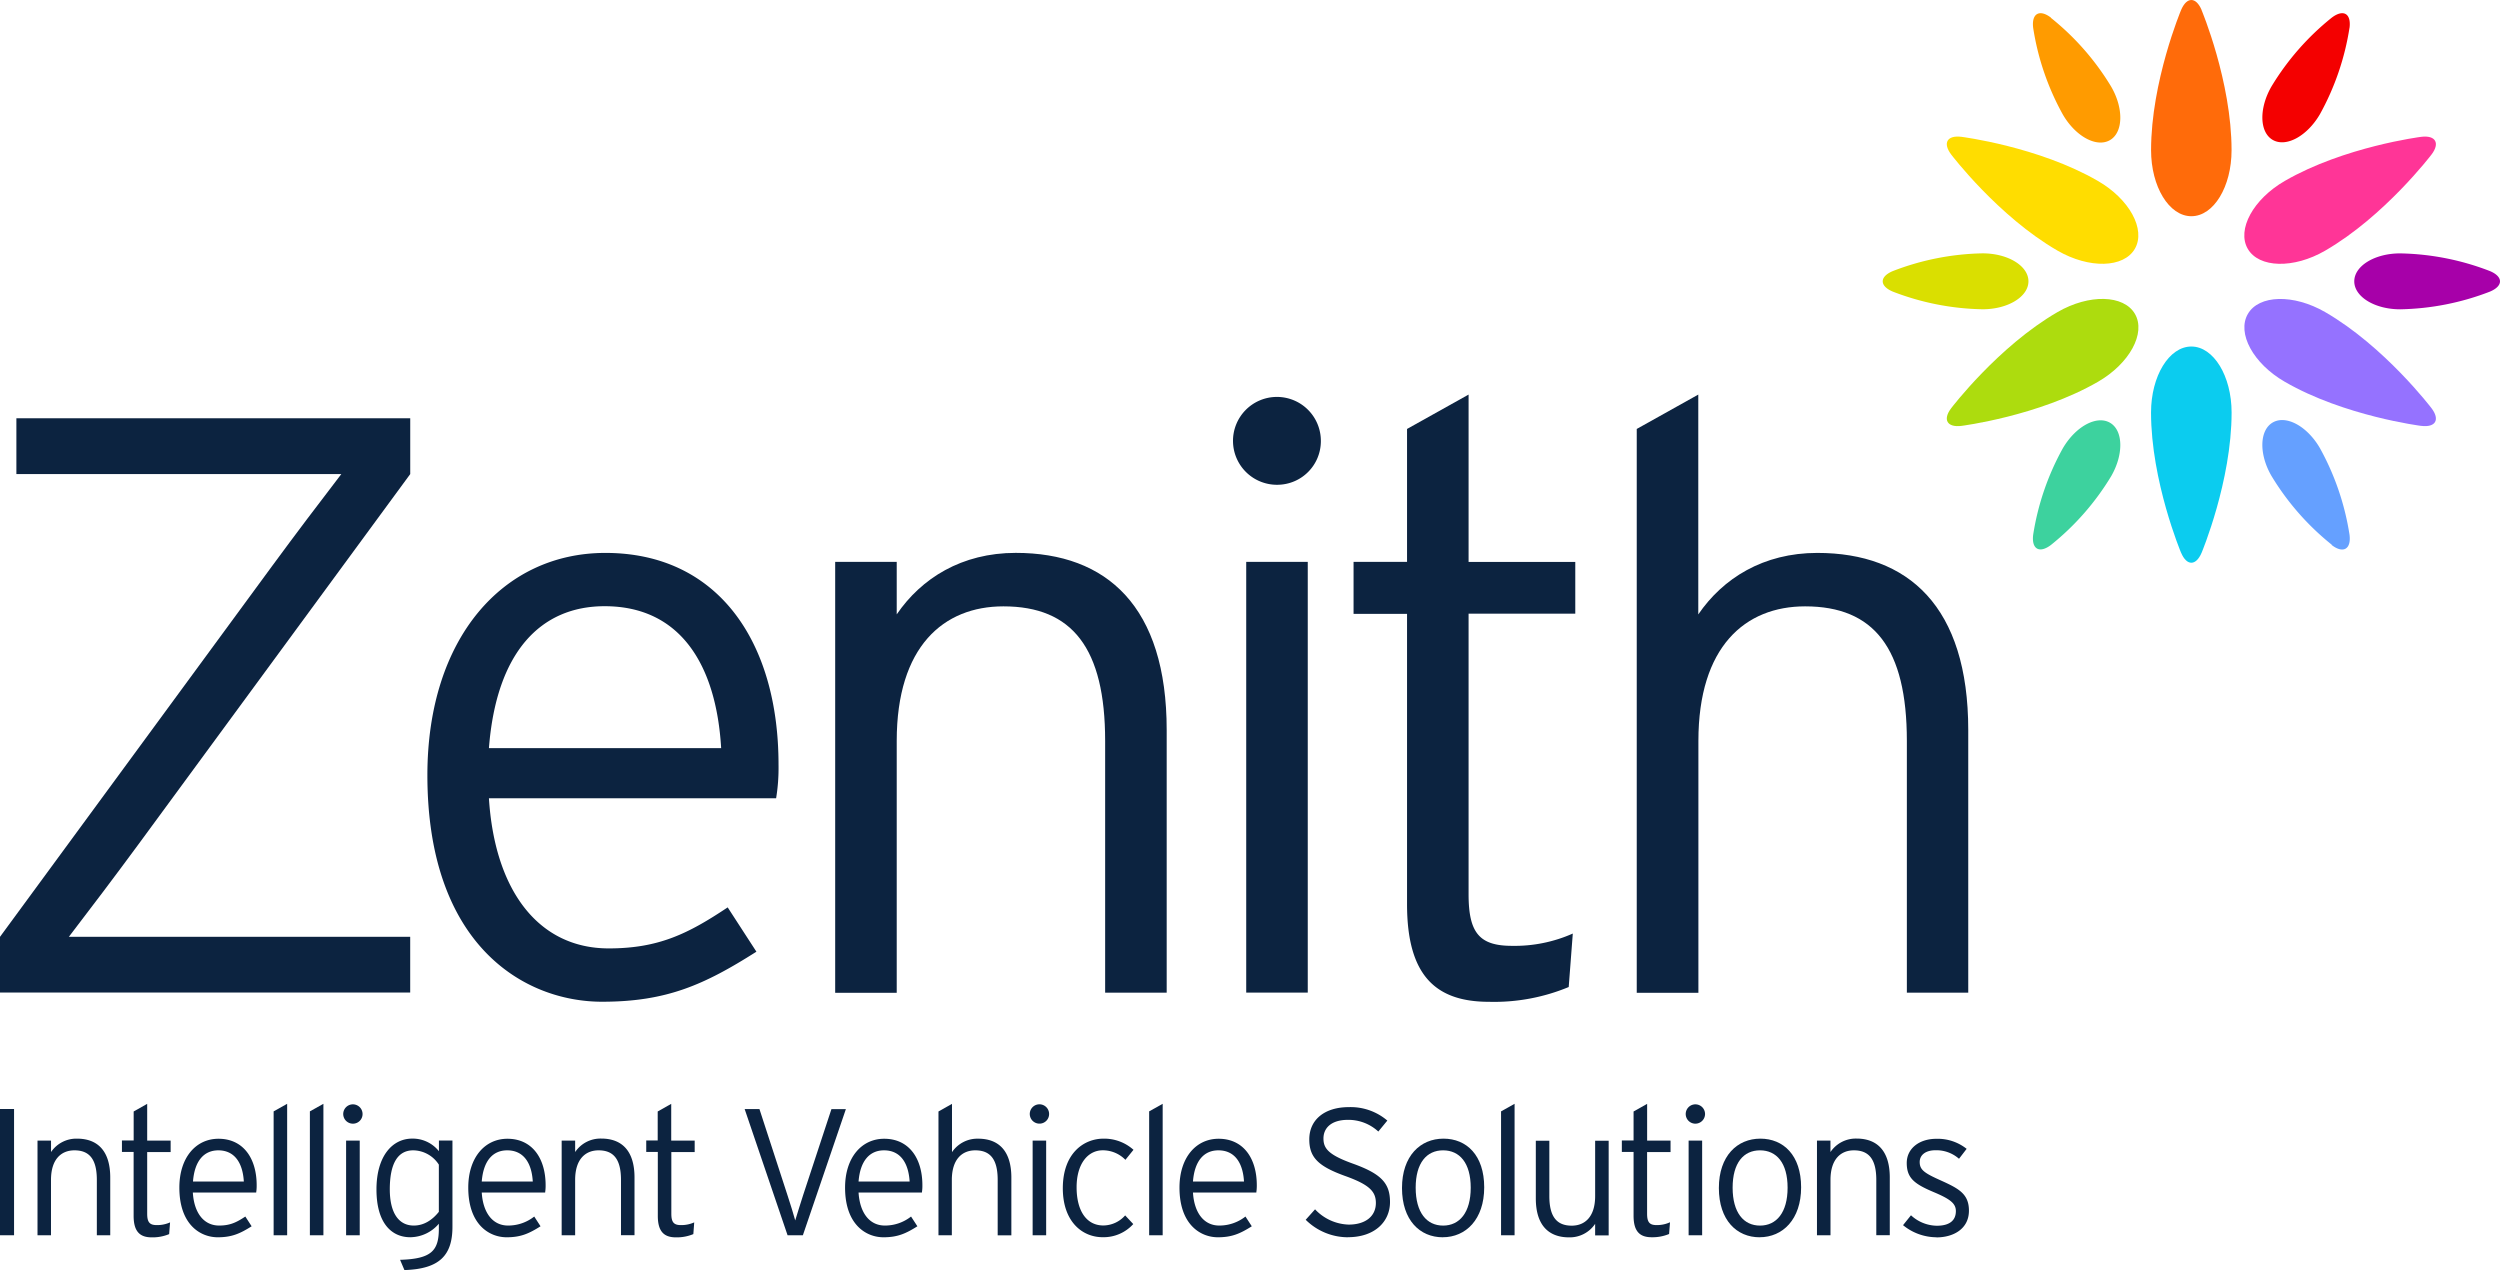 <?xml version="1.0" encoding="UTF-8"?>
<svg xmlns="http://www.w3.org/2000/svg" data-name="Layer 1" viewBox="0 0 654.44 332.48">
  <defs>
    <style>.cls-1{fill:#ff9b00;}.cls-2{fill:#65a0ff;}.cls-3{fill:#3dd29e;}.cls-4{fill:#f40000;}.cls-5{fill:#a700a9;}.cls-6{fill:#dadf00;}.cls-7{fill:#ff6b0a;}.cls-8{fill:#0bccef;}.cls-9{fill:#addc0e;}.cls-10{fill:#ff3597;}.cls-11{fill:#9572ff;}.cls-12{fill:#fd0;}.cls-13{fill:#0c2340;}</style>
  </defs>
  <title>logo</title>
  <path class="cls-1" d="M563.73,19.67c-3-2.31-5.14-1.1-4.66,2.69A68.17,68.17,0,0,0,566.82,45h0c3.31,5.73,8.83,8.75,12.33,6.73s3.65-8.3.34-14a68.12,68.12,0,0,0-15.76-18" transform="translate(-26.83 -15.04)"></path>
  <path class="cls-2" d="M637.22,157.72c3,2.31,5.14,1.09,4.66-2.69a68.39,68.39,0,0,0-7.75-22.68c-3.31-5.73-8.83-8.74-12.34-6.72s-3.65,8.31-.34,14a68.34,68.34,0,0,0,15.77,18" transform="translate(-26.83 -15.04)"></path>
  <path class="cls-3" d="M559.07,155c-0.48,3.79,1.62,5,4.66,2.69a68.25,68.25,0,0,0,15.76-18c3.31-5.74,3.16-12-.34-14s-9,1-12.33,6.72A68.3,68.3,0,0,0,559.07,155" transform="translate(-26.83 -15.04)"></path>
  <path class="cls-4" d="M641.88,22.36c0.48-3.79-1.61-5-4.66-2.69a68.29,68.29,0,0,0-15.77,18h0c-3.31,5.73-3.16,12,.34,14s9-1,12.34-6.73a68.32,68.32,0,0,0,7.75-22.67" transform="translate(-26.83 -15.04)"></path>
  <path class="cls-5" d="M678.63,91.38c3.52-1.48,3.52-3.9,0-5.38a68.37,68.37,0,0,0-23.51-4.63c-6.63,0-12,3.28-12,7.32s5.37,7.32,12,7.32a68.28,68.28,0,0,0,23.51-4.63" transform="translate(-26.83 -15.04)"></path>
  <path class="cls-6" d="M522.33,86c-3.53,1.48-3.53,3.9,0,5.38A68.21,68.21,0,0,0,545.83,96h0c6.62,0,12-3.28,12-7.32s-5.37-7.32-12-7.32A68.3,68.3,0,0,0,522.33,86" transform="translate(-26.83 -15.04)"></path>
  <path class="cls-7" d="M603.17,17.68c-1.49-3.52-3.9-3.52-5.39,0,0,0-7.85,18.71-7.85,36.68h0c0,9.54,4.71,17.28,10.55,17.28S611,63.91,611,54.37c0-18-7.85-36.69-7.85-36.69" transform="translate(-26.83 -15.04)"></path>
  <path class="cls-8" d="M597.78,159.71c1.48,3.52,3.9,3.52,5.39,0,0,0,7.84-18.7,7.84-36.69h0c0-9.54-4.72-17.27-10.54-17.27s-10.55,7.73-10.55,17.27c0,18,7.85,36.69,7.85,36.69" transform="translate(-26.83 -15.04)"></path>
  <path class="cls-9" d="M537.63,121.87c-2.31,3-1.1,5.14,2.7,4.65,0,0,20.12-2.55,35.69-11.53,8.27-4.77,12.61-12.73,9.69-17.77s-12-5.26-20.24-.5c-15.57,9-27.84,25.15-27.84,25.15" transform="translate(-26.83 -15.04)"></path>
  <path class="cls-10" d="M663.32,55.52c2.31-3,1.1-5.14-2.69-4.66,0,0-20.12,2.55-35.69,11.54-8.27,4.77-12.61,12.73-9.7,17.77s12,5.27,20.24.5c15.57-9,27.84-25.15,27.84-25.15" transform="translate(-26.83 -15.04)"></path>
  <path class="cls-11" d="M660.63,126.52c3.79,0.48,5-1.62,2.69-4.65,0,0-12.27-16.15-27.83-25.14h0c-8.27-4.76-17.32-4.54-20.23.5s1.42,13,9.69,17.76c15.57,9,35.7,11.54,35.7,11.54" transform="translate(-26.83 -15.04)"></path>
  <path class="cls-12" d="M540.32,50.86c-3.79-.48-5,1.62-2.69,4.66,0,0,12.27,16.16,27.83,25.14h0c8.26,4.77,17.32,4.55,20.23-.5s-1.42-13-9.69-17.76c-15.56-9-35.69-11.54-35.69-11.54" transform="translate(-26.83 -15.04)"></path>
  <path class="cls-13" d="M26.83,274.88v-14.6l71.09-96.87c6-8.17,12.67-17,18.26-24.27H31.12v-14.6h103.1v14.6L63.12,236c-6,8.16-12.68,17-18.26,24.27h89.35v14.6H26.83Z" transform="translate(-26.83 -15.04)"></path>
  <path class="cls-13" d="M185.11,173.73c-16.75,0-28.35,12-30.29,37.15h60.79c-1.29-21.9-10.74-37.15-30.5-37.15h0ZM230,224H154.82c1.5,24.06,12.89,39.31,31.36,39.31,13.1,0,20.83-3.87,31.14-10.74l7.52,11.6c-13.54,8.59-23.41,13.1-40.38,13.1-20.62,0-45.75-15-45.75-59.29,0-35.86,19.76-58.2,46.6-58.2,29.43,0,45.32,23.2,45.32,55.42A48.92,48.92,0,0,1,230,224h0Z" transform="translate(-26.83 -15.04)"></path>
  <path class="cls-13" d="M316.13,274.88V209c0-24.28-8.59-35.23-26.64-35.23-15.68,0-27.92,10.52-27.92,35.23v65.93H245.46V162.12h16.11v13.75c6.44-9.44,17-16.1,31.15-16.1,23.84,0,39.52,14,39.52,46.39v68.73h-16.1Z" transform="translate(-26.83 -15.04)"></path>
  <path class="cls-13" d="M353.06,274.88V162.12h16.11V274.88H353.06Zm8.38-132.94a11.5,11.5,0,1,1,11.16-11.38,11.42,11.42,0,0,1-11.16,11.38h0Z" transform="translate(-26.83 -15.04)"></path>
  <path class="cls-13" d="M411.27,175.66v73.45c0,10.1,2.79,13.53,11.38,13.53a37.49,37.49,0,0,0,15.9-3.22l-1.07,14a50.84,50.84,0,0,1-20.84,3.87c-14,0-21.48-6.87-21.48-25.56v-76h-14V162.12h14V127.33l16.11-9v43.81h27.93v13.54H411.27Z" transform="translate(-26.83 -15.04)"></path>
  <path class="cls-13" d="M526,274.88V209c0-24.28-8.6-35.23-26.64-35.23-15.68,0-27.93,10.52-27.93,35.23v65.93H455.29V127.33l16.11-9v57.55c6.45-9.44,17-16.1,31.15-16.1,23.84,0,39.52,14,39.52,46.39v68.73H526Z" transform="translate(-26.83 -15.04)"></path>
  <polygon class="cls-13" points="0 323.36 0 290.31 3.68 290.31 3.68 323.36 0 323.36 0 323.36"></polygon>
  <path class="cls-13" d="M52.18,338.41V323.91c0-5.34-1.89-7.74-5.86-7.74-3.45,0-6.14,2.32-6.14,7.74v14.49H36.65V313.62h3.54v3A8,8,0,0,1,47,313.11c5.24,0,8.69,3.06,8.69,10.19v15.11H52.18Z" transform="translate(-26.83 -15.04)"></path>
  <path class="cls-13" d="M65.36,316.59v16.15c0,2.22.61,3,2.5,3a8.22,8.22,0,0,0,3.49-.71l-0.24,3.07a11.25,11.25,0,0,1-4.58.85c-3.06,0-4.72-1.51-4.72-5.62V316.59H58.75v-3h3.07V306l3.54-2v9.63h6.14v3H65.36Z" transform="translate(-26.83 -15.04)"></path>
  <path class="cls-13" d="M84,316.17c-3.69,0-6.23,2.64-6.65,8.17H90.66c-0.28-4.81-2.36-8.17-6.71-8.17h0Zm9.87,11.05H77.31c0.32,5.28,2.83,8.64,6.89,8.64,2.88,0,4.58-.85,6.85-2.36l1.65,2.55c-3,1.89-5.14,2.88-8.87,2.88-4.54,0-10.05-3.3-10.05-13,0-7.89,4.34-12.79,10.24-12.79,6.47,0,10,5.09,10,12.18a10.86,10.86,0,0,1-.14,1.94h0Z" transform="translate(-26.83 -15.04)"></path>
  <polygon class="cls-13" points="71.63 323.36 71.63 290.93 75.17 288.95 75.17 323.36 71.63 323.36 71.63 323.36"></polygon>
  <polygon class="cls-13" points="81.12 323.36 81.12 290.93 84.66 288.95 84.66 323.36 81.12 323.36 81.12 323.36"></polygon>
  <path class="cls-13" d="M117.43,338.41V313.62H121v24.78h-3.54Zm1.85-29.22a2.53,2.53,0,1,1,2.46-2.5,2.51,2.51,0,0,1-2.46,2.5h0Z" transform="translate(-26.83 -15.04)"></path>
  <path class="cls-13" d="M141.7,319.9a8.09,8.09,0,0,0-6.7-3.73c-4.1,0-6.13,3.54-6.13,10.2,0,6.23,2.36,9.49,6.28,9.49,2.64,0,4.82-1.42,6.56-3.59V319.9h0Zm-9,27.62-1.14-2.69c8.26-.24,10.15-2.41,10.15-8.18v-1.27a9.93,9.93,0,0,1-7.46,3.54c-5,0-8.87-3.78-8.87-12.51s4.16-13.31,9.35-13.31a8.78,8.78,0,0,1,7,3.3v-2.79h3.54v22.56c0,7.46-3.35,11.06-12.56,11.34h0Z" transform="translate(-26.83 -15.04)"></path>
  <path class="cls-13" d="M159.6,316.17c-3.69,0-6.23,2.64-6.66,8.17H166.3c-0.28-4.81-2.36-8.17-6.71-8.17h0Zm9.87,11.05H152.94c0.33,5.28,2.84,8.64,6.9,8.64a11,11,0,0,0,6.84-2.36l1.65,2.55c-3,1.89-5.14,2.88-8.87,2.88-4.53,0-10.05-3.3-10.05-13,0-7.89,4.35-12.79,10.25-12.79,6.46,0,10,5.09,10,12.18a11.29,11.29,0,0,1-.14,1.94h0Z" transform="translate(-26.83 -15.04)"></path>
  <path class="cls-13" d="M189.39,338.41V323.91c0-5.34-1.89-7.74-5.86-7.74-3.45,0-6.14,2.32-6.14,7.74v14.49h-3.53V313.62h3.53v3a8,8,0,0,1,6.85-3.53c5.24,0,8.69,3.06,8.69,10.19v15.11h-3.54Z" transform="translate(-26.83 -15.04)"></path>
  <path class="cls-13" d="M202.57,316.59v16.15c0,2.22.62,3,2.5,3a8.25,8.25,0,0,0,3.49-.71l-0.23,3.07a11.29,11.29,0,0,1-4.58.85c-3.07,0-4.72-1.51-4.72-5.62V316.59H196v-3H199V306l3.54-2v9.63h6.14v3h-6.14Z" transform="translate(-26.83 -15.04)"></path>
  <path class="cls-13" d="M237,338.41H233l-11.24-33.05h3.87L233,328c0.66,2,1.7,5.34,2,6.52,0.33-1.19,1.47-4.68,2.07-6.62l7.41-22.52h3.78L237,338.41h0Z" transform="translate(-26.83 -15.04)"></path>
  <path class="cls-13" d="M258.24,316.17c-3.68,0-6.23,2.64-6.66,8.17h13.37c-0.29-4.81-2.37-8.17-6.71-8.17h0Zm9.86,11.05H251.58c0.33,5.28,2.83,8.64,6.9,8.64a11,11,0,0,0,6.84-2.36l1.66,2.55c-3,1.89-5.15,2.88-8.88,2.88-4.53,0-10.05-3.3-10.05-13,0-7.89,4.34-12.79,10.24-12.79,6.47,0,10,5.09,10,12.18a10.89,10.89,0,0,1-.14,1.94h0Z" transform="translate(-26.83 -15.04)"></path>
  <path class="cls-13" d="M288,338.41V323.91c0-5.34-1.89-7.74-5.86-7.74-3.44,0-6.14,2.32-6.14,7.74v14.49H272.5V306l3.54-2v12.65a8,8,0,0,1,6.85-3.53c5.25,0,8.69,3.06,8.69,10.19v15.11H288Z" transform="translate(-26.83 -15.04)"></path>
  <path class="cls-13" d="M297.15,338.41V313.62h3.54v24.78h-3.54ZM299,309.18a2.53,2.53,0,1,1,2.46-2.5,2.51,2.51,0,0,1-2.46,2.5h0Z" transform="translate(-26.83 -15.04)"></path>
  <path class="cls-13" d="M321.45,318.67a8.25,8.25,0,0,0-5.94-2.51c-3.87,0-6.85,3.49-6.85,9.68s2.6,10,7,10a7.69,7.69,0,0,0,5.71-2.64l2.12,2.27a10.47,10.47,0,0,1-8,3.44c-5.43,0-10.44-4.16-10.44-12.8,0-9.16,5.48-13,10.67-13a11.51,11.51,0,0,1,7.83,2.92l-2.13,2.64h0Z" transform="translate(-26.83 -15.04)"></path>
  <polygon class="cls-13" points="300.82 323.36 300.82 290.93 304.36 288.95 304.36 323.36 300.82 323.36 300.82 323.36"></polygon>
  <path class="cls-13" d="M345.77,316.17c-3.68,0-6.23,2.64-6.65,8.17h13.36c-0.28-4.81-2.36-8.17-6.71-8.17h0Zm9.87,11.05H339.12c0.33,5.28,2.83,8.64,6.89,8.64a11.06,11.06,0,0,0,6.85-2.36l1.66,2.55c-3,1.89-5.15,2.88-8.88,2.88-4.53,0-10.05-3.3-10.05-13,0-7.89,4.34-12.79,10.24-12.79,6.47,0,10,5.09,10,12.18a11.77,11.77,0,0,1-.14,1.94h0Z" transform="translate(-26.83 -15.04)"></path>
  <path class="cls-13" d="M379.72,338.93a15.74,15.74,0,0,1-11.09-4.58l2.45-2.74a12.57,12.57,0,0,0,8.79,4c4.39,0,7.13-2.16,7.13-5.67,0-3.07-1.84-4.81-7.89-7-7.13-2.55-9.54-4.87-9.54-9.62,0-5.29,4.15-8.46,10.35-8.46A14.8,14.8,0,0,1,390,308.38l-2.36,2.87a11.54,11.54,0,0,0-7.94-3.06c-4.53,0-6.42,2.27-6.42,4.86s1.23,4.3,7.84,6.65c7.32,2.65,9.58,5.11,9.58,10,0,5.2-4.06,9.21-11,9.21h0Z" transform="translate(-26.83 -15.04)"></path>
  <path class="cls-13" d="M404.6,316.17c-4.29,0-7.18,3.27-7.18,9.78s2.88,9.92,7.18,9.92,7.23-3.4,7.23-9.92-2.93-9.78-7.23-9.78h0Zm-0.09,22.76c-6,0-10.67-4.48-10.67-12.9s4.82-12.92,10.86-12.92,10.66,4.34,10.66,12.74-4.81,13.07-10.85,13.07h0Z" transform="translate(-26.83 -15.04)"></path>
  <polygon class="cls-13" points="392.94 323.36 392.94 290.93 396.48 288.95 396.48 323.36 392.94 323.36 392.94 323.36"></polygon>
  <path class="cls-13" d="M444.4,338.41v-3a8,8,0,0,1-6.84,3.54c-5.24,0-8.69-3.07-8.69-10.2v-15.1h3.54v14.5c0,5.33,1.89,7.74,5.86,7.74,3.44,0,6.13-2.31,6.13-7.74v-14.5h3.54v24.78H444.4Z" transform="translate(-26.83 -15.04)"></path>
  <path class="cls-13" d="M458,316.59v16.15c0,2.22.61,3,2.49,3A8.26,8.26,0,0,0,464,335l-0.24,3.07a11.29,11.29,0,0,1-4.58.85c-3.07,0-4.72-1.51-4.72-5.62V316.59h-3.07v-3h3.07V306l3.55-2v9.63h6.13v3H458Z" transform="translate(-26.83 -15.04)"></path>
  <path class="cls-13" d="M468.87,338.41V313.62h3.54v24.78h-3.54Zm1.84-29.22a2.53,2.53,0,1,1,2.46-2.5,2.54,2.54,0,0,1-2.46,2.5h0Z" transform="translate(-26.83 -15.04)"></path>
  <path class="cls-13" d="M487.56,316.17c-4.3,0-7.17,3.27-7.17,9.78s2.87,9.92,7.17,9.92,7.22-3.4,7.22-9.92-2.92-9.78-7.22-9.78h0Zm-0.1,22.76c-6,0-10.67-4.48-10.67-12.9s4.82-12.92,10.86-12.92,10.67,4.34,10.67,12.74-4.82,13.07-10.87,13.07h0Z" transform="translate(-26.83 -15.04)"></path>
  <path class="cls-13" d="M518,338.41V323.91c0-5.34-1.89-7.74-5.86-7.74-3.44,0-6.13,2.32-6.13,7.74v14.49h-3.54V313.62H506v3a8,8,0,0,1,6.84-3.53c5.24,0,8.69,3.06,8.69,10.19v15.11H518Z" transform="translate(-26.83 -15.04)"></path>
  <path class="cls-13" d="M533.74,338.93a13.92,13.92,0,0,1-8.74-3.17l2.08-2.59a10.19,10.19,0,0,0,6.75,2.74c3.4,0,5-1.42,5-3.83,0-2-1.47-3.16-5.86-5-5-2.12-7-3.64-7-7.6,0-3.79,3.27-6.33,7.75-6.33a12.21,12.21,0,0,1,7.93,2.63l-2,2.6a8.93,8.93,0,0,0-6.18-2.23c-2.6,0-4.11,1.28-4.11,3.07,0,2.08,1.27,2.92,5.48,4.81,4.67,2.12,7.41,3.49,7.41,7.93,0,4.87-4.2,7-8.5,7h0Z" transform="translate(-26.83 -15.04)"></path>
</svg>
